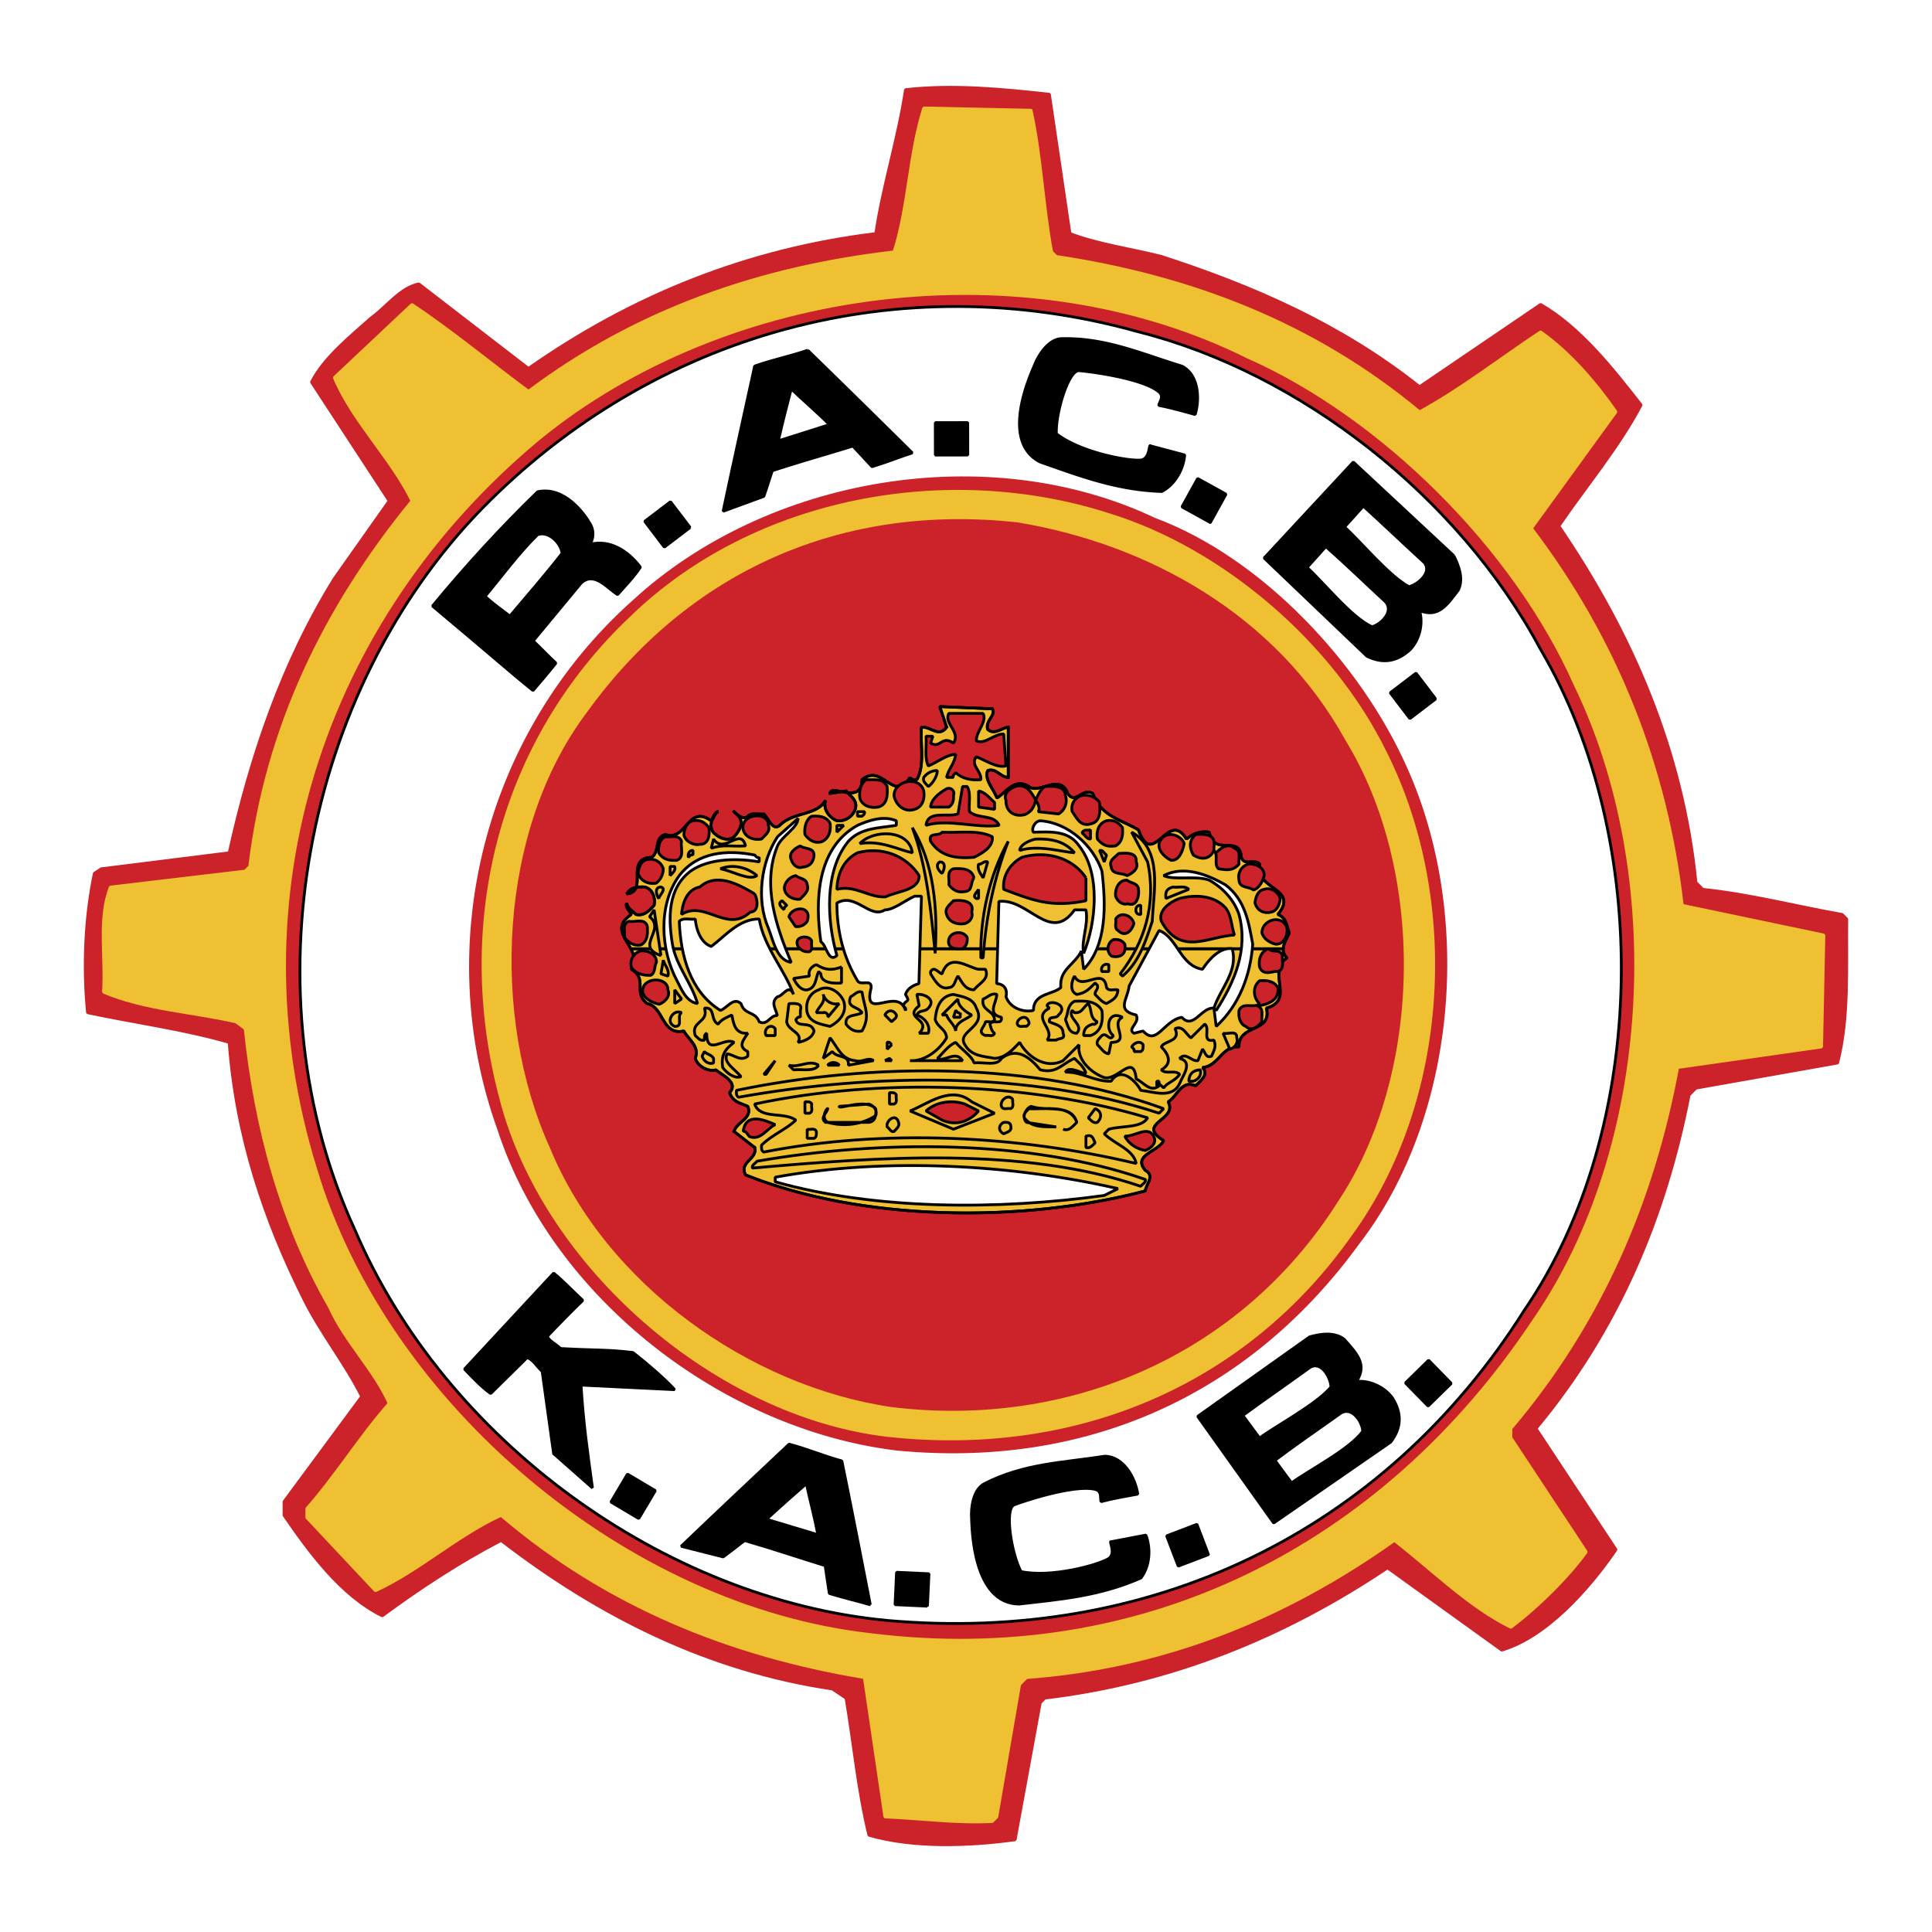 <svg xmlns="http://www.w3.org/2000/svg" width="2500" height="2500" viewBox="0 0 192.756 192.756"><path fill-rule="evenodd" clip-rule="evenodd" fill="#fff" d="M0 0h192.756v192.756H0V0z"/><path d="M104.699 9.401l2.051 13.902c2.918 1.095 6.064 1.506 9.119 2.282 9.162 2.965 17.961 6.792 25.758 12.996l12.078-8.208c3.969 2.278 7.25 6.475 10.033 10.031-2.234 4.238-5.471 8.068-8.209 12.08 7.295 10.713 12.354 22.34 13.678 35.56l.684.686c4.787.501 9.256 1.685 13.904 2.505l.457.456c-.045 4.877.229 9.942-.912 14.362l-14.133 2.508-.682.684c-2.375 12.217-7.111 23.477-15.275 33.281l7.98 12.08c-2.736 4.012-7.023 8.756-11.402 10.027l-11.393-8.205c-10.352 6.934-21.613 11.488-34.193 12.992l-.453.461-2.508 13.674c-4.651.637-10.213.822-14.589-.455-1.094-4.424-1.507-9.119-2.283-13.68l-1.365-.91c-12.313-1.824-23.161-7.201-33.051-14.818-4.108 2.145-8.023 4.695-11.853 7.523-4.108-2.008-7.296-6.383-9.804-10.027v-1.371l7.749-10.486c-1.641-3.279-4.054-6.289-5.7-9.57-4.009-7.98-6.837-16.41-7.519-25.76-4.558-1.324-9.438-1.959-14.134-2.965-.455-4.649-.23-9.571.682-13.905l.687-.453 12.765-1.596c2.141-9.667 5.288-18.967 10.483-27.354l5.474-7.752-7.749-11.853c1.225-2.416 3.824-4.513 5.924-6.383 1.595-1.14 2.872-3.01 4.787-3.419l10.94 8.436C63.12 29.465 74.61 24.86 87.376 23.305c.728-4.874 2.23-9.479 2.965-14.358 4.783-.548 9.708-.047 14.358.454z" fill-rule="evenodd" clip-rule="evenodd" fill="#cc2229" stroke="#cc2229" stroke-width=".28" stroke-linejoin="bevel" stroke-miterlimit="2.613"/><path d="M102.875 10.997c1.004 4.558 1.182 9.485 2.053 14.132l.453.457c13.402 2.008 25.67 6.703 36.246 15.501 4.193-2.282 8.068-5.333 12.078-7.979 2.967 2.097 5.52 5.106 7.525 7.979l-8.434 11.624c8.434 11.125 13.445 23.662 15.045 37.615l14.131 2.962-.229 11.167-14.363 2.053c-2.457 13.271-7.66 25.439-16.639 36.02v.912l7.525 11.395c-1.732 2.42-4.836 5.518-7.525 7.525-4.195-2.055-7.795-5.701-11.625-8.666-10.895 7.752-23.021 12.678-36.701 13.676l-.684.688-2.277 13.223-.453.455c-3.697.182-7.162-.318-10.717-.455l-2.049-13.91c-13.406-2.229-25.669-7.154-36.243-16.18-4.379 2.004-8.164 5.514-12.536 7.521l-6.844-7.295v-.91c2.966-3.373 5.241-7.113 8.209-10.49-1.507-3.371-4.423-6.197-5.926-9.572-4.836-8.434-7.389-17.826-8.435-27.811l-.914-.682c-4.423-1.004-9.118-1.23-13.222-2.965.23-3.511-.546-7.427.687-10.485l13.45-1.595.453-.457c1.641-13.723 7.384-25.714 16.188-36.473-2.1-4.283-5.882-7.886-7.753-12.306l7.753-7.296c3.964 2.646 7.748 5.79 11.623 8.662 10.762-8.068 23.023-12.354 36.473-13.906 1.458-4.605 1.505-9.755 2.964-14.361l10.713.227z" fill-rule="evenodd" clip-rule="evenodd" fill="#efc031" stroke="#efc031" stroke-width=".28" stroke-linejoin="bevel" stroke-miterlimit="2.613"/><path d="M156.902 68.44c9.203 18.92 7.838 45.909-4.105 63.146-14.955 22.473-38.75 34.602-65.878 31.223-24.255-2.689-48.144-22.795-55.163-46.271-8.345-26.988.636-54.573 22.111-72.485 18.783-15.409 48.367-19.15 70.433-8.206 13.495 5.967 26.628 19.101 32.602 32.593z" fill-rule="evenodd" clip-rule="evenodd" fill="#cc2229" stroke="#cc2229" stroke-width=".28" stroke-linejoin="bevel" stroke-miterlimit="2.613"/><path d="M153.705 64.792c11.123 18.875 10.85 47.737-1.59 65.879-14.047 22.293-37.43 33.326-63.601 31.002-22.204-2.1-44.132-17.965-53.112-38.984-10.804-23.432-5.151-53.703 12.765-72.032 17.049-17.365 41.531-24.252 65.418-17.55 16.093 4.057 31.917 16.369 40.12 31.685z" fill-rule="evenodd" clip-rule="evenodd" fill="#fff" stroke="#000" stroke-width=".28" stroke-linejoin="bevel" stroke-miterlimit="2.613"/><path d="M117.916 36.529c1.643.82 1.824 3.188 1.326 4.829-.91-.256-2.521-.705-3.639-.913.109-.425.555-.906 0-1.363-1.676-1.372-7.078-2.04-7.941-2.1-1.057-.073-2.361 4.245-2.268 6.294 2.426 1.871 7.127 2.729 8.391 2.626.988-.076.807-1.665 1.008-1.413l3.402.903c-.096 1.302-.875 2.917-2.293 3.645-4.531-.153-8.182-1.563-12.113-2.937-4.105-2.065-.92-8.837-.568-9.696.414-1.046 1.385-2.521 2.617-2.613 4.469-.138 8.15 1.554 12.078 2.738zM91.023 45.188c-1.417.457-2.254.817-4.021 1.373l-1.909-2.055c-2.643.82-5.113 1.5-8.045 2.46-.375 1.143-.523 1.644-.843 2.556l-4.059 1.488c1.056-4.985 2.097-9.693 3.146-14.48 1.756-.629 3.604-.999 5.292-1.589a1773.07 1773.07 0 0 1 10.439 10.247z" fill-rule="evenodd" clip-rule="evenodd" stroke="#000" stroke-width=".28" stroke-linejoin="bevel" stroke-miterlimit="2.613"/><path d="M82.757 42.366l-5.106 1.618c.555-2.374.81-3.335 1.289-5.18 1.187 1.139 2.553 2.298 3.817 3.562z" fill-rule="evenodd" clip-rule="evenodd" fill="#fff" stroke="#000" stroke-width=".28" stroke-linejoin="bevel" stroke-miterlimit="2.613"/><path d="M145.047 55.445c.498 1.005 1 2.282.455 3.421-1.098 1.439-1.961 2.824-3.875 2.051.363 1.185.09 2.78-.912 3.875-1.322 1.232-2.738 1.458-4.332.683l-10.26-9.801 8.895-9.574 10.029 9.345z" fill-rule="evenodd" clip-rule="evenodd" stroke="#000" stroke-width=".28" stroke-linejoin="bevel" stroke-miterlimit="2.613"/><path d="M140.258 76.646c6.613 14.681 5.014 34.739-4.787 47.413-11.078 15.227-27.398 22.338-46.044 20.516-17.145-2.094-34.193-15.09-39.664-31.912-6.658-18.463-1.277-39.528 13.449-52.658 13.36-12.306 35.333-16.091 51.969-8.205 10.674 3.967 20.52 14.541 25.077 24.846z" fill-rule="evenodd" clip-rule="evenodd" fill="#cc2229" stroke="#cc2229" stroke-width=".28" stroke-linejoin="bevel" stroke-miterlimit="2.613"/><path d="M138.205 75.05c7.434 14.773 6.295 34.743-3.418 48.098-10.715 15.225-27.811 22.111-46.273 20.061-17.053-2.008-34.193-16.826-38.521-33.51-4.699-17.507-.141-35.696 12.992-48.098 12.355-11.987 31.639-15.413 47.64-10.258 11.26 3.467 22.248 12.812 27.58 23.707z" fill-rule="evenodd" clip-rule="evenodd" fill="#efc031" stroke="#efc031" stroke-width=".28" stroke-linejoin="bevel" stroke-miterlimit="2.613"/><path d="M58.878 52.257c.632 1.075 0 2.049 0 2.049 1.915-.501 3.74.594 5.017 2.282-.695 1.04-1.5 1.848-2.279 2.735-1.042-.635-2.323-2.369-3.647-1.14l-4.771 5.761c.855.812 1.513 1.516 2.265 2.215-.854 1.073-1.505 1.826-2.282 2.735-1.905-1.512-4.838-4.091-10.03-8.432 3.238-3.921 6.811-7.835 10.486-11.396 2.644-.585 4.613 2.112 5.241 3.191z" fill-rule="evenodd" clip-rule="evenodd" stroke="#000" stroke-width=".28" stroke-linejoin="bevel" stroke-miterlimit="2.613"/><path d="M134.787 72.772c8.48 13.312 8.754 34.007-.227 47.183-9.986 15.41-26.26 24.027-44.91 21.656-16.774-1.639-33.322-15.955-37.834-32.141-4.331-16.32-.412-33.782 11.623-45.59 12.354-11.99 31.414-16.778 47.641-10.487 9.209 3.332 18.42 10.442 23.707 19.379z" fill-rule="evenodd" clip-rule="evenodd" fill="#efc031" stroke="#efc031" stroke-width=".28" stroke-linejoin="bevel" stroke-miterlimit="2.613"/><path d="M134.104 73.912c7.977 12.992 7.75 33.098-.684 45.819-9.803 15.545-27.033 22.658-44.452 20.512-14.042-2.051-28.354-12.123-33.964-25.758-5.967-13.174-5.107-31.686 3.648-43.308 10.212-14.18 25.439-20.834 42.85-18.919 12.953 2.141 25.719 9.162 32.602 21.654z" fill-rule="evenodd" clip-rule="evenodd" fill="#cc2229" stroke="#cc2229" stroke-width=".28" stroke-linejoin="bevel" stroke-miterlimit="2.613"/><path d="M56.076 55.206c-1.767 2.269-3.393 4.11-5.205 6.265-.555-.456-1.656-1.196-2.473-1.972 1.563-1.871 3.37-4.33 5.239-6.153 1.095-.413 2.338.845 2.439 1.86zM138.244 60.053c.865 1.009-.549 2.295-1.367 2.477-2.023-.91-4.824-4.417-6.467-5.913 0 0 1.262-1.411 1.873-2.082 2.016 1.781 3.834 3.549 5.961 5.518z" fill-rule="evenodd" clip-rule="evenodd" fill="#fff" stroke="#000" stroke-width=".28" stroke-linejoin="bevel" stroke-miterlimit="2.613"/><path d="M128.031 94.653c-.02.309.074.616.373.913-2.096 1.368.865 4.198-2.053 5.016.594 2.506-2.826 1.549-2.734 3.871-1.732-.133-2.008 1.916-3.646 2.053.682.684-.184 1.324-.684 1.826-1.414-.639-1.822 1.047-2.736 1.596 1.006 1.867-3.283 2.096-.455 3.873-.502 1.096-3.148 1.416-1.826 2.967 1.006.545.047 1.41 0 2.051-12.307 3.236-28.308 3.051-39.886-1.6-.684-1.32 1.231-1.547.909-2.734l-2.052-1.596c.23-.957 1.87-1.273 1.37-2.506-.821-.365-1.459-.41-1.823-1.369.958-1.047-.82-1.777-1.373-2.277-.634.229-1.773-.275-2.048-1.141.457-1.229-.684-1.871-1.136-2.734-2.193.5-2.012-2.416-3.652-2.734-1.458-1.051.094-2.465-1.593-3.422.483-.738.282-1.411-.053-2.052h65.098v-.001z" fill-rule="evenodd" clip-rule="evenodd" fill="#efc031" stroke="#000" stroke-width=".28" stroke-linejoin="bevel" stroke-miterlimit="2.613"/><path d="M62.932 94.653c-.624-1.171-1.718-2.237.053-3.418-.137-.364-.641-.636-.456-1.14.045.504.59.775.91 1.14.82.185 1.325-.364 1.822-.91.141-.775-.134-1.595-.91-1.826-.731-.044-1.414 0-1.823.683 2.235-.229-.274-3.555 2.505-3.647.82-.636.227-2.005 1.369-2.275 2.095.727 2.187-3.058 4.559-1.37.318-.271.274-.683.683-.912-.364-.045-1.231 1.64-.23 2.282.46.408 1.281.683 1.827.223.504-.545 1.003-1.365.459-2.049l-.459-.456c-.137-.093.913 1.001 1.37.456.408-.412 1.05-.137 1.595-.227.457.412.865 1.73 1.593 1.14 1.327-1.369 3.74-.958 4.561-2.508-.272.957.412 1.733 1.139 2.051a1.747 1.747 0 0 0 1.827-1.142c.274-.864-.412-1.274-.914-1.823l-1.595.23c.14-1.006 3.147 1.231 3.191-1.366 2.052-1.689 3.103 2.367 4.787-.23.138.274.412.23.683.23.82-1.462.32-3.51.46-5.247.865-.089 1.775 1.095 2.505 0l-.683-2.049 5.244.226c.408.639-.73 1.185-.457 2.053.684.593 1.367-.138 2.049-.23v5.017c-.775 0-1.184-.958-2.049-.683-.367.913.59 1.822.91 2.735.912-.504 1.736-2.052 3.191-1.14.957.821 3.146-1.372 3.873.684.777 1.185 1.416-.594 2.51 0 .82 2.278 2.686 2.55 4.557 3.644 1.459 4.06 2.922-2.138 4.789.913.637-.546 1.365-.82 2.277-.683.461 2.506 3.059.182 3.193 2.506.316.913 1.367.093 1.824.683-.549 2.556 4.008 2.375 1.824 5.018.865.322.865 1.142 1.141 1.825-.209.517-.572 1.06-.604 1.593h-65.1v-.001z" fill-rule="evenodd" clip-rule="evenodd" fill="#efc031" stroke="#000" stroke-width=".28" stroke-linejoin="bevel" stroke-miterlimit="2.613"/><path d="M99.002 70.719c.408.639-.73 1.185-.457 2.053.684.593 1.367-.138 2.049-.23m0 0v5.017m0 0c-.775 0-1.184-.958-2.049-.683-.367.913.59 1.822.91 2.735.912-.504 1.736-2.052 3.191-1.14.957.821 3.146-1.372 3.873.684.777 1.185 1.416-.594 2.51 0 .82 2.278 2.686 2.55 4.557 3.644 1.459 4.06 2.922-2.138 4.789.913.637-.546 1.365-.82 2.277-.683.461 2.506 3.059.182 3.193 2.506.316.913 1.367.093 1.824.683-.549 2.556 4.008 2.375 1.824 5.018.865.322.865 1.142 1.141 1.825-.322.82-1.051 1.685-.23 2.506-2.096 1.368.865 4.198-2.053 5.016.594 2.506-2.826 1.549-2.734 3.871-1.732-.133-2.008 1.916-3.646 2.053.682.684-.184 1.324-.684 1.826-1.414-.639-1.822 1.047-2.736 1.596 1.006 1.867-3.283 2.096-.455 3.873-.502 1.096-3.148 1.416-1.826 2.967 1.006.545.047 1.41 0 2.051-12.307 3.236-28.308 3.051-39.886-1.6-.684-1.32 1.231-1.547.909-2.734m-.001-.002l-2.052-1.596m0 .001c.23-.957 1.87-1.273 1.37-2.506-.821-.365-1.459-.41-1.823-1.369.958-1.047-.82-1.777-1.373-2.277-.634.229-1.773-.275-2.048-1.141.457-1.229-.684-1.871-1.136-2.734-2.193.5-2.012-2.416-3.652-2.734-1.458-1.051.094-2.465-1.593-3.422 1.367-2.098-2.734-3.645 0-5.47-.137-.364-.641-.636-.456-1.14.045.504.59.775.91 1.14.82.185 1.325-.364 1.822-.91.141-.775-.134-1.595-.91-1.826-.731-.044-1.414 0-1.823.683 2.235-.229-.274-3.555 2.505-3.647.82-.636.227-2.005 1.369-2.275 2.095.727 2.187-3.058 4.559-1.37.318-.271.274-.683.683-.912-.364-.045-1.231 1.64-.23 2.282.46.408 1.281.683 1.827.223.504-.545 1.003-1.365.459-2.049m-.001-.002l-.459-.456m0 .001c-.137-.093.913 1.001 1.37.456.408-.412 1.05-.137 1.595-.227.457.412.865 1.73 1.593 1.14 1.327-1.369 3.74-.958 4.561-2.508-.272.957.412 1.733 1.139 2.051a1.747 1.747 0 0 0 1.827-1.142c.274-.864-.412-1.274-.914-1.823m-.001 0l-1.595.23m-.001 0c.14-1.006 3.147 1.231 3.191-1.366 2.052-1.689 3.103 2.367 4.787-.23.138.274.412.23.683.23.82-1.462.32-3.51.46-5.247.865-.089 1.775 1.095 2.505 0m.001 0l-.683-2.049 5.244.226" fill="none" stroke="#000" stroke-width=".28" stroke-linecap="square" stroke-linejoin="bevel" stroke-miterlimit="2.613"/><path d="M98.088 71.176c.41.864-.682 1.732-.682 2.735.865.411 1.729-.684 2.732-.684l.229 3.188c-.912.23-2.004-.546-2.961-.91-.642.82.541 1.414.453 2.283-.958.089-1.826-.092-2.508-.69-.134.137-.32.23-.228.459h-.683c.183-.82.82-1.417.91-2.282-.818-.042-1.823.778-2.732 1.139-.415-.864-.141-1.959-.229-2.961h.686l-.229.687c1.005.591 1.094-.821 2.277 0 .776-1.095-1.005-1.963-.456-2.965h3.421v.001z" fill-rule="evenodd" clip-rule="evenodd" fill="#cc2229" stroke="#000" stroke-width=".28" stroke-linejoin="bevel" stroke-miterlimit="2.613"/><path d="M93.528 76.876c-.044.639-.501 1.321-.91 1.595-.229-.274-.593-.501-.457-.913.361-.459.821-.682 1.367-.682z" fill-rule="evenodd" clip-rule="evenodd" fill="#efc031" stroke="#000" stroke-width=".28" stroke-linejoin="bevel" stroke-miterlimit="2.613"/><path d="M88.514 78.471c.045.821.045 1.823-.913 2.053-.774.137-1.595-.138-1.821-.913-.092-.728.134-1.555.683-1.822.774.044 1.64-.185 2.051.682zM92.162 78.925c.134.779-.137 1.599-.909 1.823-1.053.367-1.915-.498-2.056-1.367.001-1.548 2.598-2.007 2.965-.456zM96.494 78.471c.408.684.137 1.685.229 2.506.864.775 2.459.229 2.961 1.369-2.277.316-5.15-.686-7.294 0 .181-1.552 2.144-.775 3.19-1.14l.454-2.735h.46zM103.33 79.838c.229-.501.41-1.002.912-1.367.82-.047 2.051-.092 2.051.91.227.502.045 1.414-.684 1.826l-2.051-.229c.276-.23.001-.822-.228-1.14-.186.73-.387 1.117-1.074 1.436-1.09.274-1.934-.341-1.889-1.436-.318-.683.453-1.185.914-1.367 1.135-.322 1.639.591 2.049 1.367z" fill-rule="evenodd" clip-rule="evenodd" fill="#cc2229" stroke="#000" stroke-width=".28" stroke-linejoin="bevel" stroke-miterlimit="2.613"/><path d="M95.124 79.381c.046.457-.048.869-.456 1.143h-1.821c.047-.82.957-1.461 1.595-1.826.455-.182.863.227.682.683zM99.229 80.064v.684l-1.596-.224v-1.599c.638.092 1.09.686 1.596 1.139zM109.713 80.064c.043.821.113 1.893-.844 2.123-1.098.319-1.391-.526-1.893-1.209a1.334 1.334 0 0 1 .91-1.597c.731-.136 1.374.092 1.827.683z" fill-rule="evenodd" clip-rule="evenodd" fill="#cc2229" stroke="#000" stroke-width=".28" stroke-linejoin="bevel" stroke-miterlimit="2.613"/><path d="M86.236 80.978c.088.229-.094.319-.23.456h-.454v-.456h.684z" fill-rule="evenodd" clip-rule="evenodd" fill="#efc031" stroke="#000" stroke-width=".28" stroke-linejoin="bevel" stroke-miterlimit="2.613"/><path d="M76.661 82.346c.227.638-.319.958-.685 1.366-.776.137-1.593-.137-1.823-.913-.364-1.592 2.508-1.96 2.508-.453zM82.814 82.117c.14.775-.159 1.666-.932 1.892-.683.138-1.166-.204-1.574-.749-.092-.734.134-1.555.683-1.826.732-.045 1.415-.001 1.823.683z" fill-rule="evenodd" clip-rule="evenodd" fill="#cc2229" stroke="#000" stroke-width=".28" stroke-linejoin="bevel" stroke-miterlimit="2.613"/><path d="M77.574 84.395c-1.598 3.875-.092 8.161 1.366 11.626-1.458-.227-1.777-2.141-2.279-3.421-1.231-2.822-.731-6.607.913-9.119l2.049-1.822c-.045.959-1.596 1.737-2.049 2.736zM89.427 81.889v.457c-1.691.271-3.559.227-4.788 1.596-2.419 2.962-2.144 7.886-1.143 11.394-.864.779-1.046-1.091-1.595-1.367-.594-4.056-.452-9.344 3.651-11.623 1.14-.504 2.598-1.002 3.875-.457z" fill-rule="evenodd" clip-rule="evenodd" fill="#fff" stroke="#000" stroke-width=".28" stroke-linejoin="bevel" stroke-miterlimit="2.613"/><path d="M70.731 82.573c.097.731-.019 1.711-.932 1.666-.453.138-1.436-.208-1.569-.979.044-.55.268-1.232.908-1.37.685-.138 1.185.137 1.593.683z" fill-rule="evenodd" clip-rule="evenodd" fill="#cc2229" stroke="#000" stroke-width=".28" stroke-linejoin="bevel" stroke-miterlimit="2.613"/><path d="M109.941 86.904c.408 3.421.498 7.433-1.824 9.801l-.23-1.823c-.635 1.366-2.23 1.823-2.049 3.649-.822.727-2.732.545-2.732 2.277-.914.227-2.328-.182-2.738-1.365.18-.775-.229-1.279-.932-1.303l.223-8.205c2.943-.342 5.133 4.264 7.547.842h1.141c.271 1.598-.504 3.01-.229 4.334 1.23-3.01 1.732-7.982-.455-10.717-1.049-1.547-2.826-1.411-4.557-1.366-.23-.274.086-1.094.684-1.14 2.778.184 5.284 2.466 6.151 5.016z" fill-rule="evenodd" clip-rule="evenodd" fill="#fff" stroke="#000" stroke-width=".28" stroke-linejoin="bevel" stroke-miterlimit="2.613"/><path d="M111.99 82.573c.049.731 0 1.414-.684 1.822-.701.089-1.211.048-1.818-.683-.141-.775.131-1.595.91-1.823.682-.137 1.184.138 1.592.684z" fill-rule="evenodd" clip-rule="evenodd" fill="#cc2229" stroke="#000" stroke-width=".28" stroke-linejoin="bevel" stroke-miterlimit="2.613"/><path fill-rule="evenodd" clip-rule="evenodd" fill="#efc031" stroke="#000" stroke-width=".28" stroke-linejoin="bevel" stroke-miterlimit="2.613" d="M83.497 83.029v-.683h.684l-.684.683zM93.302 95.112c-.409-4.104-.824-8.665-2.279-12.54 2.138 3.6 2.554 7.935 2.279 12.54z"/><path d="M108.799 83.712c-.408 0-.523-.386-.842-.613.186-.415.525-.207.842-.3v.913zM99.002 83.482c.133 1.051-1.098 1.692-1.826 2.053-1.732.138-3.325-.044-4.33-1.593-.276-.958.819-.46 1.139-.913 1.688.093 3.601-.274 5.017.453z" fill-rule="evenodd" clip-rule="evenodd" fill="#cc2229" stroke="#000" stroke-width=".28" stroke-linejoin="bevel" stroke-miterlimit="2.613"/><path d="M114.959 91.917c-.643 1.963-1.324 4.104-2.969 5.469l-.225-.227c2.414-3.099 3.646-6.973 2.732-11.167l-1.594-2.965c3.148 1.735 2.191 5.884 2.056 8.89zM91.023 85.081c-1.461-.319-3.194-1.277-5.243-.913 1.321-1.413 4.923-1.459 5.243.913z" fill-rule="evenodd" clip-rule="evenodd" fill="#efc031" stroke="#000" stroke-width=".28" stroke-linejoin="bevel" stroke-miterlimit="2.613"/><path d="M118.146 84.168c-.137.639-.438 1.711-1.299 1.666-.729-.323-1.666-1.302-.979-2.123.64-.863 2.005-.363 2.278.457zM121.113 84.168c.088.319-.188.73.229.913.453-.504 1.225-1.001 1.82-.456.73.273.363 1.047.455 1.592-.635.687-1.184.597-2.053.46-.498-.46.045-1.37-.451-1.825-.441.922-1.252.947-2.057.455-.408-.774-.453-1.413.23-2.048.728-.048 1.915-.093 1.827.909zM68 83.942c-.14.591.341 1.569-.479 1.893-.733.045-1.392-.07-1.8-.753-.093-.686.134-1.414.682-1.599.546.092 1.322-.272 1.597.459z" fill-rule="evenodd" clip-rule="evenodd" fill="#cc2229" stroke="#000" stroke-width=".28" stroke-linejoin="bevel" stroke-miterlimit="2.613"/><path d="M74.383 84.395c-1.415.093-2.146-.179-3.422.23l.23-.914c1.047 1.596 2.69-1.273 3.192.684zM107.205 85.081c-1.324-.092-3.646-.82-5.473-.229.047-.591.957-1.003 1.598-1.14 1.506-.045 2.871.182 3.875 1.369zM98.088 95.566h-.229c-.092-4.009.82-8.161 2.734-11.624-1.411 3.644-2.23 7.522-2.505 11.624z" fill-rule="evenodd" clip-rule="evenodd" fill="#efc031" stroke="#000" stroke-width=".28" stroke-linejoin="bevel" stroke-miterlimit="2.613"/><path d="M81.219 85.307c-.046.731-.435 1.163-1.162 1.211-.55.181-.98-.301-1.118-.754-.319-.683.46-1.188.913-1.369.409.367 1.321.093 1.367.912z" fill-rule="evenodd" clip-rule="evenodd" fill="#cc2229" stroke="#000" stroke-width=".28" stroke-linejoin="bevel" stroke-miterlimit="2.613"/><path d="M69.138 85.307c-.226-.088-.322.09-.456.228-.092-.315.09-.728.456-.683v.455z" fill-rule="evenodd" clip-rule="evenodd" fill="#efc031" stroke="#000" stroke-width=".28" stroke-linejoin="bevel" stroke-miterlimit="2.613"/><path d="M91.706 87.36c0 1.506-2.167 1.529-3.352 2.119-1.729.092-2.987-1.21-4.858-.75.048-1.507.639-2.921 2.056-3.648 2.369-.641 4.829.226 6.154 2.279z" fill-rule="evenodd" clip-rule="evenodd" fill="#cc2229" stroke="#000" stroke-width=".28" stroke-linejoin="bevel" stroke-miterlimit="2.613"/><path d="M110.398 85.307l-.227.687-.459-1.142c.319-.09.46.322.686.455z" fill-rule="evenodd" clip-rule="evenodd" fill="#efc031" stroke="#000" stroke-width=".28" stroke-linejoin="bevel" stroke-miterlimit="2.613"/><path d="M75.748 85.535v.459c-2.003-.366-4.969-.411-6.835.91-2.326 1.733-2.238 4.742-1.826 7.296.364 2.141 1.915 3.871 2.508 5.927-1.139-.186-1.595-1.414-2.049-2.279-1.646-3.058-1.918-7.571.224-10.488 1.825-2.372 4.787-2.598 7.522-2.053.138.138.23.32.456.228z" fill-rule="evenodd" clip-rule="evenodd" fill="#fff" stroke="#000" stroke-width=".28" stroke-linejoin="bevel" stroke-miterlimit="2.613"/><path d="M113.357 85.994c.322.684-.453 1.182-.91 1.367-.545-.32-1.502-.048-1.592-.913-.23-.639.385-.888.75-1.296.727-.048 1.848-.163 1.752.842zM108.346 87.586v2.278c-3.338.681-5.1.055-8.207-1.135-.135-1.369.639-2.557 1.824-3.195 2.416-.682 5.014.001 6.383 2.052zM66.174 86.677c0 .545-.249 1.072-.705 1.433-.776.138-1.574-.201-1.801-.979.045-.546.275-1.273.909-1.366a1.328 1.328 0 0 1 1.597.912z" fill-rule="evenodd" clip-rule="evenodd" fill="#cc2229" stroke="#000" stroke-width=".28" stroke-linejoin="bevel" stroke-miterlimit="2.613"/><path d="M93.985 87.13c-.227-.135-.776-.776-.227-1.137.683.001.453.821.227 1.137zM98.088 87.586c-.141-.274-.637-.772-.455-1.369.363.048.5-.36.912-.224l-.457 1.593z" fill-rule="evenodd" clip-rule="evenodd" fill="#efc031" stroke="#000" stroke-width=".28" stroke-linejoin="bevel" stroke-miterlimit="2.613"/><path d="M126.123 87.36c-.135.549-.475 1.254-1.072 1.436-.408-.363-1.387-.159-1.434-.979a1.336 1.336 0 0 1 .914-1.6c.727-.086 1.641.323 1.592 1.143z" fill-rule="evenodd" clip-rule="evenodd" fill="#cc2229" stroke="#000" stroke-width=".28" stroke-linejoin="bevel" stroke-miterlimit="2.613"/><path d="M67.317 86.447c.133.412-.23.642-.46.913v-.913h.46zM75.522 87.36c-.776.549-2.419-.457-3.648-.683 1.229-.505 2.69-.137 3.648.683z" fill-rule="evenodd" clip-rule="evenodd" fill="#efc031" stroke="#000" stroke-width=".28" stroke-linejoin="bevel" stroke-miterlimit="2.613"/><path d="M97.176 87.586c-.368.415-.094 1.324-.914 1.367-.683.14-1.187-.131-1.595-.684.093-.542-.274-1.318.456-1.592.821-.048 1.823-.048 2.053.909z" fill-rule="evenodd" clip-rule="evenodd" fill="#cc2229" stroke="#000" stroke-width=".28" stroke-linejoin="bevel" stroke-miterlimit="2.613"/><path d="M122.252 88.27c2 1.509 2.322 3.741 2.734 5.93-.23 3.144-1.369 6.107-3.645 8.205l-.229-1.822c-1.234-.137-2.057 2.188-3.197.914-1.82.314-2.504 2.912-3.869 1.365l-.914.227c-.734-.457.639-1.002.225-1.822-2.051-.457-.844-1.574-.703-2.895l2.988-5.541c1.865.728 2.092 3.511 4.328 3.875.637-1.002 1.779-2.234 2.963-2.052.637 2.238-1.184 3.97-1.82 5.929l.229.227c1.775-2.779 3.232-5.971 2.275-9.574-.5-1.456-1.592-2.643-2.965-3.418-1.365-.504-3.463.044-4.557-.457 2.051-1.051 4.376-.093 6.157.909z" fill-rule="evenodd" clip-rule="evenodd" fill="#fff" stroke="#000" stroke-width=".28" stroke-linejoin="bevel" stroke-miterlimit="2.613"/><path d="M80.535 88.27c.23.641-.341 1.028-.708 1.439-.729.092-1.616-.389-1.57-1.21A1.465 1.465 0 0 1 79.4 87.36c.36.319 1.091.274 1.135.91zM75.292 89.182c.274.505.5 1.777-.454 1.826-2.282 2.142-4.541-1.245-6.839.227.09-1.14.542-2.505 1.823-2.736 1.688-1.503 3.923-.229 5.47.683zM113.586 88.729c.094.638-.158 1.8-1.072 1.433-.541.185-1.072-.297-1.207-.75-.088-.727.32-1.64 1.141-1.595.366.318 1.095.27 1.138.912z" fill-rule="evenodd" clip-rule="evenodd" fill="#cc2229" stroke="#000" stroke-width=".28" stroke-linejoin="bevel" stroke-miterlimit="2.613"/><path d="M65.721 89.642c-.23-.322-.459-1.143.223-1.143.597.186-.134.775-.223 1.143zM118.604 88.729l-2.279.913c-.092-.689.09-.958.684-1.143.548.093 1.182-.182 1.595.23zM97.406 89.642c-.46-.23.088-.642.227-.913v.913h-.227z" fill-rule="evenodd" clip-rule="evenodd" fill="#efc031" stroke="#000" stroke-width=".28" stroke-linejoin="bevel" stroke-miterlimit="2.613"/><path d="M127.723 89.642c-.045.545-.275 1.229-.91 1.366-.613.152-1.354-.062-1.6-.913.045-.546.275-1.273.91-1.366.731-.23 1.416.271 1.6.913z" fill-rule="evenodd" clip-rule="evenodd" fill="#cc2229" stroke="#000" stroke-width=".28" stroke-linejoin="bevel" stroke-miterlimit="2.613"/><path d="M91.68 98.141c-.542.137-1.161.482-1.34 1.072.543.865 0 .457-.229 1.139.136.139.318.23.229.457-.778-2.461-4.334 1.232-3.421-2.277.044-.914-1.051-.139-1.367-.684-1.372-2.282-2.056-4.88-2.056-7.752 1.871-1.095 3.282 1.64 4.789.683.867 0 1.962-.914 2.968-1.367h.682l-.255 8.729z" fill-rule="evenodd" clip-rule="evenodd" fill="#fff" stroke="#000" stroke-width=".28" stroke-linejoin="bevel" stroke-miterlimit="2.613"/><path d="M122.252 90.551c.633.776.59 1.825.91 2.735-2.611.131-5.369 2.148-7.293-1.369-.367-1.139.998-2.004 1.82-2.275 1.553-.412 3.424-.322 4.563.909z" fill-rule="evenodd" clip-rule="evenodd" fill="#cc2229" stroke="#000" stroke-width=".28" stroke-linejoin="bevel" stroke-miterlimit="2.613"/><path d="M78.486 90.325c-.141.138-.318.227-.229.454-.089-.089-.82-.591-.23-.914l.459.46z" fill-rule="evenodd" clip-rule="evenodd" fill="#efc031" stroke="#000" stroke-width=".28" stroke-linejoin="bevel" stroke-miterlimit="2.613"/><path d="M96.946 91.008c.185.549-.224 1.002-.684 1.139-.771.137-1.595-.137-1.821-.913-.229-.636.32-.958.683-1.37.775-.085 2.142-.04 1.822 1.144z" fill-rule="evenodd" clip-rule="evenodd" fill="#cc2229" stroke="#000" stroke-width=".28" stroke-linejoin="bevel" stroke-miterlimit="2.613"/><path d="M113.816 91.235c-.684.092-.639-1.002 0-.91v.91z" fill-rule="evenodd" clip-rule="evenodd" fill="#efc031" stroke="#000" stroke-width=".28" stroke-linejoin="bevel" stroke-miterlimit="2.613"/><path d="M80.535 91.917c-.274.412-.708.571-1.162.527l-.664-.98c.275-1.049 2.376-1.187 1.826.453z" fill-rule="evenodd" clip-rule="evenodd" fill="#cc2229" stroke="#000" stroke-width=".28" stroke-linejoin="bevel" stroke-miterlimit="2.613"/><path d="M65.944 95.336c-2.687-.91.549-2.551-1.136-3.872l.454-.686.682 4.558z" fill-rule="evenodd" clip-rule="evenodd" fill="#efc031" stroke="#000" stroke-width=".28" stroke-linejoin="bevel" stroke-miterlimit="2.613"/><path d="M113.133 92.147c-.186.637-.824 1.458-1.594.683-.41-.229-.143-.775-.232-1.139.504-.82 1.64-.364 1.826.456z" fill-rule="evenodd" clip-rule="evenodd" fill="#cc2229" stroke="#000" stroke-width=".28" stroke-linejoin="bevel" stroke-miterlimit="2.613"/><path d="M70.961 94.426c1.366-1.003 2.783-2.78 4.787-2.735.457 2.78 2.598 5.151 3.422 7.522-.46-1.143-1.05.184-1.596.23-.733.59-.159 1.205-.021 1.889-.732-.09-.936 1.029-1.804.617-.408-1.096-1.458-.639-1.822-1.822-.775-.684-1.369.455-2.052.682-3.01-1.865-3.966-5.425-4.104-8.891.412-.408 1.046-.137 1.596-.227.088 1.094.591 2.415 1.594 2.735z" fill-rule="evenodd" clip-rule="evenodd" fill="#fff" stroke="#000" stroke-width=".28" stroke-linejoin="bevel" stroke-miterlimit="2.613"/><path d="M128.404 92.601c.092.734-.32 1.644-1.141 1.599-.41-.105-1.141-.399-1.363-1.14.041-1.369 2.092-1.87 2.504-.459zM64.578 92.376c.048.729.071 1.479-.615 1.894-.683.137-1.251-.208-1.663-.757.088-.546-.272-1.321.457-1.596.59.138 1.502-.36 1.821.459zM96.494 93.513c.044.456-.046.869-.46 1.14-.498 0-1.091.092-1.366-.453-.275-1.14 1.276-1.551 1.826-.687zM80.992 93.969c-.093.322.16.798-.252.983-.452.045-.843-.114-1.117-.526-.545-1.139 1.322-1.184 1.369-.457zM112.221 94.2c.178.957-.389 1.388-1.299 1.206-.639-.5-.389-1.388.158-1.662.459-.049.867.044 1.141.456zM127.949 95.336c-.094.549.273 1.324-.455 1.598-.471-.107-1.443.518-1.824-.455-.137-.776.137-1.596.914-1.826.361.459 1.094-.046 1.365.683zM65.49 96.021c-.229.364-.088 1.006-.548 1.277-.727.045-1.547-.139-1.957-.82a1.327 1.327 0 0 1 .91-1.596c.73-.092 1.641.32 1.595 1.139z" fill-rule="evenodd" clip-rule="evenodd" fill="#cc2229" stroke="#000" stroke-width=".28" stroke-linejoin="bevel" stroke-miterlimit="2.613"/><path d="M66.633 97.387l-.689-.227.23-1.366c.137.547.639.911.459 1.593zM97.633 96.705h.682c.457 1.006-.682 1.414-1.139 2.053-.914-.045-1.143-.688-1.596-1.371-.318.367-.274 1.096-.912 1.145-.909.273-1.458-.82-1.821-1.371v-.227c.363-.593.774.139 1.139.227.729-2.186 2.552-.638 3.647-.456zM83.957 96.479v1.592c-.548.049-2.056.094-2.056-.91l-.226-.227c-.322.639-.226 1.641-1.14 1.824-.638.092-1.135-.639-1.365-1.141l1.595-.23c-.185-.545.227-1.001.684-1.139.909.551 1.506.594 2.508.231zM110.625 96.934h-.684c-.186-.455.23-.864.684-.686v.686zM110.398 98.531c.227.412.775.137 1.141.227-.051.775-.506 1.006-1.141 1.369-.457-.139-.779-.547-1.139-.914-.047-.363.359-.5.229-.912l-.229-.23c-.551.553-.914 1.006-1.826 1.143-.773-.316-.504-1.365-.229-1.826.732 1.596 2.919-1.047 3.194 1.143z" fill-rule="evenodd" clip-rule="evenodd" fill="#efc031" stroke="#000" stroke-width=".28" stroke-linejoin="bevel" stroke-miterlimit="2.613"/><path d="M66.633 98.758c.315.686-.39 1.254-.849 1.436-.638-.137-1.481-.477-1.664-1.209-.135-1.549 2.555-1.598 2.513-.227zM127.494 98.531c.184 1.275-1.049 1.732-2.055 1.82.732.275.367 1.051.461 1.598-.412.504-1.051 1.002-1.6.455-.547-.182-.775-.908-.684-1.596.412-.912 1.504-.135 2.053-.682-.574-.473-.793-1.625 0-2.279.727-.048 1.411.001 1.825.684z" fill-rule="evenodd" clip-rule="evenodd" fill="#cc2229" stroke="#000" stroke-width=".28" stroke-linejoin="bevel" stroke-miterlimit="2.613"/><path d="M84.181 99.896c.367 1.188-.498 2.053-1.366 2.508-.865-.227-1.959-.318-2.279-1.369-.226-1.002.23-1.959 1.14-2.277.956-.551 2.096.185 2.505 1.138zM67.317 100.127v-1.369l.683.912-.683.457zM86.006 98.984c.23 1.598.865 2.326 0 3.877-.682.137-1.184-.137-1.596-.684-.137-1.051 1.05-.775 1.596-1.143-.454-.684-1.596-.453-1.136-1.592.36-.135.634-.637 1.136-.458z" fill-rule="evenodd" clip-rule="evenodd" fill="#efc031" stroke="#000" stroke-width=".28" stroke-linejoin="bevel" stroke-miterlimit="2.613"/><path d="M83.727 100.127l-1.143 1.369c.096-.275-.179-.551-.453-.461h-.682c.226-.635.957-1.002.682-1.822a1.33 1.33 0 0 0 1.596.914zM92.619 100.582c-.323.408-.913.137-1.143.684.869.318 1.371 1.096 1.143 1.822h-.913c1.369-1.41-1.685-1.455 0-2.736l-.23-1.139c.728-.092 1.96.504 1.143 1.369z" fill-rule="evenodd" clip-rule="evenodd" fill="#efc031" stroke="#000" stroke-width=".28" stroke-linejoin="bevel" stroke-miterlimit="2.613"/><path d="M97.406 100.582c1.092 1.916-2.008 2.279-1.144 3.648.684 1.182 1.871 1.137 2.966 1.365 1.049-.047 1.777-.82 2.504-1.596.729 1.367 2.555 2.736 4.332 1.822l1.598-1.592c-.229 1.455 1.094 2.688 2.279 3.188 1.412.777 3.146-2.598 3.416.23.732.318 1.416 1.41 2.285.684h-.23v-.457h.23c-.094.32.314.457.453.686.318-.549 1.139-.686 1.594-1.371-.455-.498-1.365.047-1.82-.453 1.047-.592.82-1.459 0-2.283.227-.635 2.004-.498 1.365-1.822.82-.363 1.094.594 1.596.912l1.369-1.365c.594.408-.363 1.867.914 1.592.268.684 0 1.006-.23 1.598-.594.273-.639-.453-.912-.684l-.455 1.139c-.686.094-1.188-.908-1.826-.227 1.416.365.277 1.777 0 2.506-.73 1.598-2.73.779-3.873.686-.412-.82-1.959-2.508-2.961-.912-1.643.049-2.92-.957-4.562-.91.502-1.004 3.01 1.23 1.594-.686l-.682-.684c-1.277.549-1.775 1.549-3.416 1.141-1.1-1.324-2.375-2.283-3.877-1.141-.412.82-1.824.32-2.736.457-.186-.686-1.232-1.324-1.825-2.053-.728.275-1.366 1.188-1.823 1.596.683.412 1.823-.867 2.505.227h-5.24c1.369.094 2.872-.957 3.648-2.279-.048-.867-.864-1-1.139-1.824.089-1.137.5-2.367 1.821-2.506.865.229 1.958.319 2.282 1.368z" fill-rule="evenodd" clip-rule="evenodd" fill="#efc031" stroke="#000" stroke-width=".28" stroke-linejoin="bevel" stroke-miterlimit="2.613"/><path d="M99.455 99.213c-.045.865-1.002 1.959.457 2.283.092.865-.867.137-1.141.682.09.32.135.684.457.91-.184.412-.598.137-.914.23-.908-.367-.043-.865 0-1.369.316-.094.73.182.914-.23-.094-.955-1.369-.865-1.141-2.049.458-.137.774-.639 1.368-.457zM96.946 101.266c-.408.412-1.641.639-1.595 1.596-.09-.639-.728-1.006-.91-1.596h-.456l1.595-1.596c-.045.73.82 1.32 1.366 1.596zM105.609 101.266c-.229.453-1.004 0-.91.684.543.273 1.365.318 1.365 1.139.273.637-.408.455-.684.682h-.91c.867-1.094-1.596-2.23.229-3.188l-.229-.23c.091-.728 2.28-.136 1.139.913zM109.941 100.809c.135 1.047-.045 2.143-1.143 2.51h-.682c0-.688.318-.957.912-1.141.23.09.318-.092.459-.229-.826-.41-.504-1.275-.912-1.822-.598.455-.598.957-1.371.908l-.229-.227c-.545.775 1.232 1.414.457 2.279-.82 0-.865-.771-1.141-1.369.32-.592.139-1.412.912-1.822 1.051-.044 2.1-.089 2.738.913zM79.853 100.809v.688c-.23-.094-.319.088-.453.223.178.912 1.499.047 1.819 1.143-.18.729-.958 1.002-1.597 1.139.55-1.002-.957-1.094-1.136-2.051l.223-1.822c.461-.002 1.418-.141 1.144.68zM71.644 102.178c.368-.5.868-.682 1.373-.912.178.957.36 1.916 1.593 1.822-.367.594-1.095 1.32 0 1.826v.453c-.684.594-1.37-.135-2.053-.227-.498.867.821 1.551 1.369 2.277-.548.23-1.369-.273-1.822-.912-.186-1.229.224-1.822 1.136-2.506-1.002-.59-2.735 1.459-2.735-.912-.272.137-.226.412-.226.682-.408.139-.638-.227-.913-.451-.501-1.463 1.414-1.277.913-2.736 1.135-.137.549 1.184 1.365 1.596zM89.427 101.266c.09.318-.318.453-.459.684l-.683-.684c.275-.547.867-.547 1.142 0z" fill-rule="evenodd" clip-rule="evenodd" fill="#efc031" stroke="#000" stroke-width=".28" stroke-linejoin="bevel" stroke-miterlimit="2.613"/><path d="M95.81 101.035v.461h-.687l.228-.688c.14.137.229.319.459.227zM68 101.035c-.549.322.23 1.418-.682 1.369-1.007-.412-.141-1.777.682-1.369zM102.646 101.949c.088.229-.088.318-.23.455-.314-.088-.727.182-.914-.227-.133-.458.869-1.142 1.144-.228zM111.99 101.496c-1.32.635.914 2.504-1.135 2.504l-.23 1.141c-.502-.045-.775-.594-1.137-.91-.141-.412.225-.641.453-.912.498-.367.773.682 1.139 0-.818-.549-.596-2.6.91-1.823zM77.343 102.631v.688h-.912c-.319-.643.457-1.278.912-.688zM123.391 103.543c.18.551-.229 1.004-.684 1.141l-.682-1.596c.454.137 1.411-.363 1.366.455zM85.324 105.822c.682.23 1.321-.41 1.821 0l-2.506.457c.139-1.092-1.143-.684-1.595-1.365l-.913.682.683-2.053c.776.959 1.099 2.143 2.51 2.279zM88.968 104.23l-.454.453V104c.228-.092.319.094.454.23zM114.047 104.23c0 .271.043.545-.23.684h-.684c.09-.23-.09-.322-.229-.461.229-.408.823-.683 1.143-.223zM71.191 105.596v.457c-.55.182-1.002-.23-1.143-.686l.23-.453c.275.318.683.274.913.682zM88.285 105.822l.457-.226.226.226h-.683zM76.205 107.189l1.138-1.367-.912 1.367h-.226zM81.675 106.279c-.412.686-1.641.363-2.505.457l-.46-.457c1.098.274 2.007-.593 2.965 0zM83.727 106.279h-1.143c.23-.363.913-.363 1.143 0zM116.096 110.613l-.453.453c-12.723-4.193-28.45-4.012-41.943-1.596-.274-.137-.229-.412-.229-.684 13.63-2.825 29.814-2.87 42.625 1.827zM119.74 106.736c.186.545-.225 1.002-.684 1.139h-.453c.045-.73.409-1.096 1.137-1.139z" fill-rule="evenodd" clip-rule="evenodd" fill="#efc031" stroke="#000" stroke-width=".28" stroke-linejoin="bevel" stroke-miterlimit="2.613"/><path d="M114.498 111.523c-.59 1.049-2.596.775-3.873 1.139l-.453.457c1.047 1.051 2.916 1.549 3.186 2.963-11.668-2.781-25.072-3.51-37.153-1.141-.274-.137-.229-.412-.229-.684 1.049-1.047 2.51-1.596 3.424-2.508-1.232-.865-3.562-.041-4.108-1.598 12.355-2.639 27.397-2.184 39.206 1.372z" fill-rule="evenodd" clip-rule="evenodd" fill="#efc031" stroke="#000" stroke-width=".28" stroke-linejoin="bevel" stroke-miterlimit="2.613"/><path d="M89.427 109.244c-.088.32.179.729-.229.908h-.456v-1.139c.274.001.549-.04.685.231zM99.229 111.066l-4.105 1.596-4.331-1.824c1.685-.635 4.104-2.643 6.153-.91l2.283 1.138zM101.051 109.699c-.09.318.186.729-.23.914-.318-.092-.729.182-.908-.23-.184-.59.681-1.324 1.138-.684zM80.992 110.152c-.093.324.182.732-.227.914h-.456v-1.139c.272.001.546-.048.683.225z" fill-rule="evenodd" clip-rule="evenodd" fill="#efc031" stroke="#000" stroke-width=".28" stroke-linejoin="bevel" stroke-miterlimit="2.613"/><path d="M97.633 110.838c-.904 1.064-2.258 1.533-3.648.912l-1.596-.912c1.002-.91 2.597-1.139 3.873-.686.46.231.914.461 1.371.686zM87.375 110.613c.044.59 0 1.273-.683 1.365h-4.334c-.59-.455.138-.912.227-1.365-.044-.137-.772.91 0 1.365 1.596.457 3.466.229 4.791-.684.182-.543-.23-1.004-.683-1.143l-2.965.23c-.045.371 2.597-.861 3.647.232zM107.434 111.979c-.412.365-.729.91-1.369.684.64.226.956-.319 1.369-.684-.639-1.826-3.055-1.275-4.787-1.365-.23.271-.594.498-.455.91.773 1.049 2.051.867 3.189.912l-2.965-.457c-.543-.545-.045-1.414.459-1.596 1.504.547 4.01-.319 4.559 1.596z" fill-rule="evenodd" clip-rule="evenodd" fill="#cc2229" stroke="#000" stroke-width=".28" stroke-linejoin="bevel" stroke-miterlimit="2.613"/><path d="M109.488 111.979c-.414.137-.645-.229-.912-.455l.684-.91c.636.224.726.865.228 1.365z" fill-rule="evenodd" clip-rule="evenodd" fill="#efc031" stroke="#000" stroke-width=".28" stroke-linejoin="bevel" stroke-miterlimit="2.613"/><path d="M77.343 112.207c-.819.365-1.39 1.572-2.526 1.209-.23-.137-.345-.615-.664-.527.23-1.959 2.144-1.139 3.19-.682z" fill-rule="evenodd" clip-rule="evenodd" fill="#cc2229" stroke="#000" stroke-width=".28" stroke-linejoin="bevel" stroke-miterlimit="2.613"/><path d="M89.65 111.979c.14.412-.224.637-.453.91-.319.094-.456-.316-.684-.453-.18-.594.869-1.461 1.137-.457zM100.82 112.207c.186.682-.227.682-.682.912-.549-.275-.549-.865 0-1.141.274.001.548-.046.682.229zM81.449 112.889c0 .273.044.549-.23.684h-.684v-.91c.32.089.728-.183.914.226z" fill-rule="evenodd" clip-rule="evenodd" fill="#efc031" stroke="#000" stroke-width=".28" stroke-linejoin="bevel" stroke-miterlimit="2.613"/><path d="M115.182 113.572c.186.598-.523 1.072-.934 1.209-.82-.137-1.664-.66-2.027-1.432 1.002.089 2.465-1.234 2.961.223z" fill-rule="evenodd" clip-rule="evenodd" fill="#cc2229" stroke="#000" stroke-width=".28" stroke-linejoin="bevel" stroke-miterlimit="2.613"/><path d="M109.26 114.031c-.275.227-.504.59-.914.453v-1.135c.683-.187.683.223.914.682zM114.27 117.676c.092.322-.316.457-.453.684-11.764-4.01-26.259-2.918-38.75-1.822-.092-.316.318-.455.456-.684 12.352-2.145 27.26-2.19 38.747 1.822z" fill-rule="evenodd" clip-rule="evenodd" fill="#efc031" stroke="#000" stroke-width=".28" stroke-linejoin="bevel" stroke-miterlimit="2.613"/><path d="M111.539 118.59l-1.367.682c-10.582 1.461-22.845 1.461-32.829-1.365v-.457c10.99-2.009 23.663-1.278 34.196 1.14z" fill-rule="evenodd" clip-rule="evenodd" fill="#fff" stroke="#000" stroke-width=".28" stroke-linejoin="bevel" stroke-miterlimit="2.613"/><path d="M58.147 129.74c-1.111 1.059-2.729 2.729-3.489 3.535-.109.381.846.83 1.268 1.266 3.584.201 4.58.086 7.226.4 1.459 1.145 3.115 2.566 4.166 3.707l-9.349-.457c.228 3.725.636 6.605 1.14 10.256l-3.874-3.418-1.143-8.205c-.59-.543-.894-1.174-1.5-1.375l-3.638 3.588c-.913-.654-1.775-1.566-2.611-2.441l8.892-9.572c.892.693 2.003 1.896 2.912 2.716z" fill-rule="evenodd" clip-rule="evenodd" stroke="#000" stroke-width=".28" stroke-linejoin="bevel" stroke-miterlimit="2.613"/><path d="M132.053 137.279v1.143l-6.383 4.557c-.773-.271-1.139-1.094-1.369-1.822 2.418-1.459 4.469-3.877 7.291-4.332l.461.454zM135.471 141.385v.91c-2.238 2.053-4.738 3.467-7.293 4.787-.322-.594-.867-1.094-.914-1.822l6.385-4.557c.728-.137 1.369.09 1.822.682zM81.449 152.779c-1.462-.043-3.192-.773-4.788-1.137.501-1.688 2.323-2.965 3.648-4.104.36 1.73 1.092 3.378 1.14 5.241z" fill-rule="evenodd" clip-rule="evenodd" fill="#fff" stroke="#000" stroke-width=".28" stroke-linejoin="bevel" stroke-miterlimit="2.613"/><path fill-rule="evenodd" clip-rule="evenodd" stroke="#000" stroke-width=".28" stroke-linejoin="bevel" stroke-miterlimit="2.613" d="M68.855 52.63l-2.576 1.956-1.956-2.572 2.572-1.956 1.96 2.572zM96.557 45.398l-3.236.007-.006-3.237 3.235-.006.007 3.236zM120.754 52.135l-2.83-1.564 1.566-2.83 2.828 1.564-1.564 2.83zM143.236 69.734l-2.572 1.962-1.961-2.575 2.574-1.96 1.959 2.573z"/><path d="M142.08 56.112c.871 1.008-.695 2.244-1.512 2.425-2.025-1.11-4.775-4.461-6.422-5.958 0 0 1.264-1.413 1.873-2.08 2.077 1.876 3.954 3.692 6.061 5.613z" fill-rule="evenodd" clip-rule="evenodd" fill="#fff" stroke="#000" stroke-width=".28" stroke-linejoin="bevel" stroke-miterlimit="2.613"/><path d="M130.668 133.375c1.086-.287 2.432-.523 3.439.24 1.191 1.365 2.375 2.492 1.229 4.209 1.236-.115 2.742.473 3.609 1.68.945 1.541.883 2.971-.199 4.377l-11.672 8.068-7.58-10.637 11.174-7.937z" fill-rule="evenodd" clip-rule="evenodd" stroke="#000" stroke-width=".28" stroke-linejoin="bevel" stroke-miterlimit="2.613"/><path d="M133.809 140.965c1.16-.645 2.137.998 2.15 1.838-1.301 1.797-5.297 3.834-7.098 5.145 0 0-1.131-1.521-1.66-2.252 2.149-1.624 4.252-3.046 6.608-4.731zM130.723 136.41c1.164-.646 2.057 1.133 2.07 1.977-1.494 1.752-5.33 3.771-7.131 5.084 0 0-1.129-1.523-1.662-2.254 2.258-1.656 4.414-3.131 6.723-4.807z" fill-rule="evenodd" clip-rule="evenodd" fill="#fff" stroke="#000" stroke-width=".28" stroke-linejoin="bevel" stroke-miterlimit="2.613"/><path fill-rule="evenodd" clip-rule="evenodd" stroke="#000" stroke-width=".28" stroke-linejoin="bevel" stroke-miterlimit="2.613" d="M144.793 138.025l-2.311 2.26-2.263-2.31 2.314-2.264 2.26 2.314zM120.568 155.104l-3.017 1.15-1.156-3.02 3.023-1.154 1.15 3.024zM92.532 160.248l-3.232-.15.149-3.233 3.234.149-.151 3.234zM65.383 148.723l-1.653 2.783-2.777-1.651 1.65-2.783 2.78 1.651zM86.833 160.109c-1.427-.418-2.321-.594-4.092-1.129l-.418-2.777c-2.642-.812-5.074-1.646-8.033-2.504-.951.73-1.356 1.062-2.135 1.635l-4.193-1.061c3.682-3.523 7.2-6.824 10.767-10.188 1.8.473 3.536 1.213 5.264 1.676.986 4.833 1.882 9.448 2.84 14.348z"/><path d="M81.602 153.121l-5.129-1.545c1.797-1.646 2.55-2.295 3.982-3.549.342 1.61.812 3.338 1.147 5.094z" fill-rule="evenodd" clip-rule="evenodd" fill="#fff" stroke="#000" stroke-width=".28" stroke-linejoin="bevel" stroke-miterlimit="2.613"/><path d="M110.232 145.287c1.832.027 3.025 2.082 3.283 3.779-.932.168-2.574.455-3.672.754-.09-.43.104-1.057-.592-1.229-2.105-.506-7.264 1.225-8.068 1.549-.982.393-.285 4.846.684 6.658 2.992.631 7.602-.631 8.697-1.271.857-.498.006-1.852.303-1.709l3.457-.662c.475 1.217.469 3.01-.488 4.277-4.156 1.826-8.055 2.135-12.199 2.607-4.588-.09-4.653-7.57-4.704-8.5-.083-1.119.153-2.871 1.225-3.484 3.969-2.062 8.018-2.13 12.074-2.769z" fill-rule="evenodd" clip-rule="evenodd" stroke="#000" stroke-width=".28" stroke-linejoin="bevel" stroke-miterlimit="2.613"/></svg>